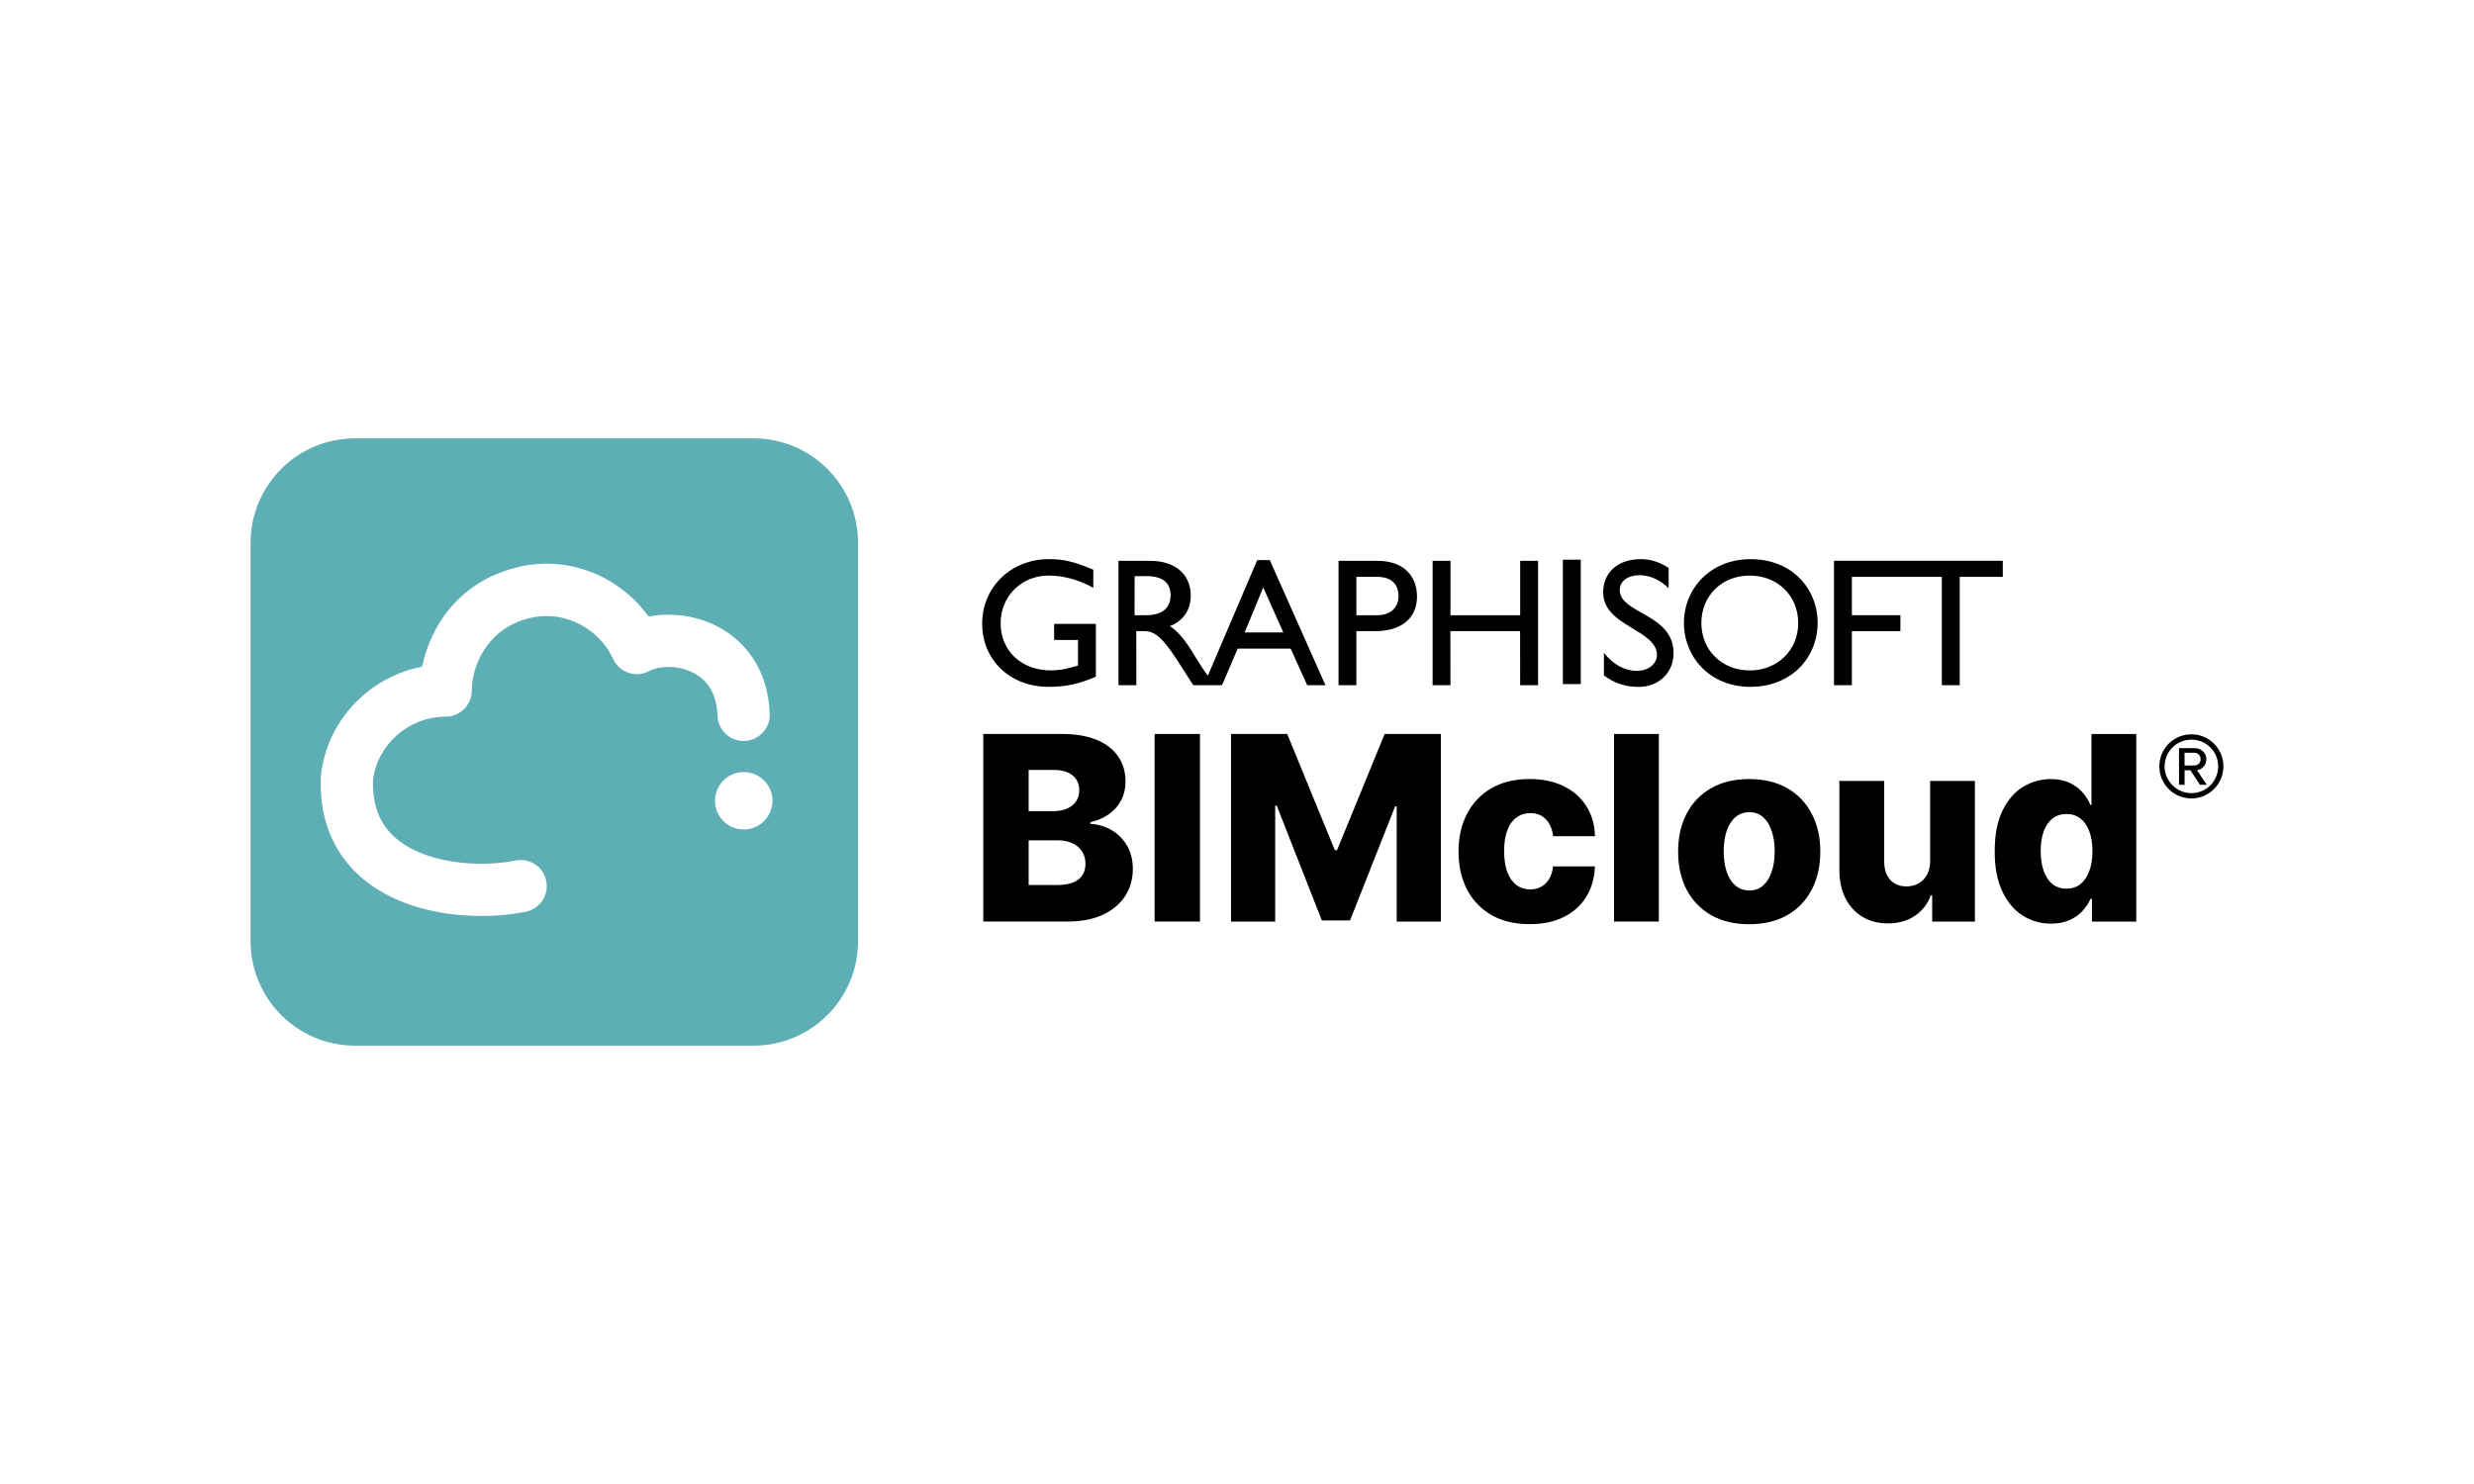<svg xmlns="http://www.w3.org/2000/svg" xmlns:xlink="http://www.w3.org/1999/xlink" width="1000" zoomAndPan="magnify" viewBox="0 0 750 450" height="600" preserveAspectRatio="xMidYMid meet" version="1.0"><defs><clipPath id="43f87db735"><path d="M 75.562 132.52 L 260.52 132.52 L 260.52 317.48 L 75.562 317.48 Z M 75.562 132.52 " clip-rule="nonzero"/></clipPath><clipPath id="3c7482b6c8"><path d="M 75.965 164.605 C 75.965 147.109 90.152 132.922 107.645 132.922 L 228.434 132.922 C 245.93 132.922 260.117 147.109 260.117 164.605 L 260.117 285.395 C 260.117 302.891 245.93 317.078 228.434 317.078 L 107.645 317.078 C 90.152 317.078 75.965 302.891 75.965 285.395 C 75.965 285.395 75.965 164.605 75.965 164.605 " clip-rule="nonzero"/></clipPath><clipPath id="20af65925a"><path d="M 0.84 0.719 L 185.16 0.719 L 185.16 185.281 L 0.84 185.281 Z M 0.84 0.719 " clip-rule="nonzero"/></clipPath><clipPath id="7bc7563df4"><path d="M 0.965 32.605 C 0.965 15.109 15.152 0.922 32.645 0.922 L 153.434 0.922 C 170.93 0.922 185.117 15.109 185.117 32.605 L 185.117 153.395 C 185.117 170.891 170.93 185.078 153.434 185.078 L 32.645 185.078 C 15.152 185.078 0.965 170.891 0.965 153.395 C 0.965 153.395 0.965 32.605 0.965 32.605 " clip-rule="nonzero"/></clipPath><clipPath id="3b26896d9f"><rect x="0" width="186" y="0" height="186"/></clipPath><clipPath id="edb9736706"><path d="M 216.555 234.098 L 234.746 234.098 L 234.746 252 L 216.555 252 Z M 216.555 234.098 " clip-rule="nonzero"/></clipPath><clipPath id="6b79b93a9c"><path d="M 225.465 234.109 C 230.266 234.109 234.176 238.02 234.176 242.82 C 234.176 247.625 230.266 251.535 225.465 251.535 C 220.664 251.535 216.75 247.625 216.75 242.82 C 216.75 238.02 220.664 234.109 225.465 234.109 " clip-rule="nonzero"/></clipPath><clipPath id="50d9334d7d"><path d="M 0.719 0.098 L 18.238 0.098 L 18.238 17.762 L 0.719 17.762 Z M 0.719 0.098 " clip-rule="nonzero"/></clipPath><clipPath id="cecbaada0d"><path d="M 9.465 0.109 C 14.266 0.109 18.176 4.02 18.176 8.82 C 18.176 13.625 14.266 17.535 9.465 17.535 C 4.664 17.535 0.75 13.625 0.75 8.82 C 0.75 4.02 4.664 0.109 9.465 0.109 " clip-rule="nonzero"/></clipPath><clipPath id="69d4caa145"><rect x="0" width="19" y="0" height="18"/></clipPath><clipPath id="03ea168b58"><path d="M 97 170.422 L 233.988 170.422 L 233.988 278 L 97 278 Z M 97 170.422 " clip-rule="nonzero"/></clipPath><clipPath id="c4d358f184"><path d="M 156.23 172.148 C 172.902 167.891 188.098 175.328 196.434 186.703 C 196.543 186.852 196.742 186.934 196.922 186.902 C 203.098 185.762 210.008 186.516 216.059 189.258 C 225.434 193.516 232.852 202.586 233.344 216.484 C 233.492 220.863 230.078 224.523 225.711 224.684 C 221.613 224.832 218.129 221.82 217.582 217.84 L 217.543 217.457 L 217.523 217.039 L 217.484 216.355 L 217.434 215.684 C 217.129 212.418 216.168 209.902 214.812 207.98 C 213.367 205.93 211.477 204.586 209.523 203.695 C 204.82 201.555 199.523 202.02 196.801 203.484 C 194.871 204.523 192.594 204.715 190.516 204.012 C 188.438 203.309 186.742 201.773 185.84 199.773 C 181.922 191.102 171.535 184.613 160.168 187.516 C 147.656 190.715 143.02 201.973 143.02 209.395 C 143.02 213.773 139.477 217.316 135.102 217.316 C 123.695 217.316 114.301 226.07 113.082 236.484 L 113.082 236.523 C 112.863 242.871 114.438 247.336 116.734 250.594 C 119.121 253.98 122.684 256.602 127.191 258.504 L 128.062 258.859 C 137.16 262.406 148.484 262.535 156.238 260.941 C 160.527 260.059 164.715 262.812 165.594 267.098 C 166.477 271.387 163.723 275.574 159.438 276.453 C 149.059 278.594 133.883 278.504 121.051 273.109 C 114.527 270.363 108.289 266.098 103.793 259.73 C 99.238 253.277 96.875 245.207 97.27 235.605 C 97.27 235.434 97.289 235.277 97.309 235.109 C 98.992 218.902 111.535 205.457 127.645 202.227 C 127.844 202.188 127.992 202.039 128.031 201.844 C 130.508 190.277 138.734 176.656 156.258 172.18 Z M 156.23 172.148 " clip-rule="nonzero"/></clipPath><clipPath id="cf155f8503"><path d="M 0 0.422 L 136.52 0.422 L 136.52 108 L 0 108 Z M 0 0.422 " clip-rule="nonzero"/></clipPath><clipPath id="a814be6540"><path d="M 59.23 2.148 C 75.902 -2.109 91.098 5.328 99.434 16.703 C 99.543 16.852 99.742 16.934 99.922 16.902 C 106.098 15.762 113.008 16.516 119.059 19.258 C 128.434 23.516 135.852 32.586 136.344 46.484 C 136.492 50.863 133.078 54.523 128.711 54.684 C 124.613 54.832 121.129 51.82 120.582 47.84 L 120.543 47.457 L 120.523 47.039 L 120.484 46.355 L 120.434 45.684 C 120.129 42.418 119.168 39.902 117.812 37.98 C 116.367 35.93 114.477 34.586 112.523 33.695 C 107.82 31.555 102.523 32.02 99.801 33.484 C 97.871 34.523 95.594 34.715 93.516 34.012 C 91.438 33.309 89.742 31.773 88.84 29.773 C 84.922 21.102 74.535 14.613 63.168 17.516 C 50.656 20.715 46.02 31.973 46.02 39.395 C 46.02 43.773 42.477 47.316 38.102 47.316 C 26.695 47.316 17.301 56.07 16.082 66.484 L 16.082 66.523 C 15.863 72.871 17.438 77.336 19.734 80.594 C 22.121 83.98 25.684 86.602 30.191 88.504 L 31.062 88.859 C 40.16 92.406 51.484 92.535 59.238 90.941 C 63.527 90.059 67.715 92.812 68.594 97.098 C 69.477 101.387 66.723 105.574 62.438 106.453 C 52.059 108.594 36.883 108.504 24.051 103.109 C 17.527 100.363 11.289 96.098 6.793 89.73 C 2.238 83.277 -0.125 75.207 0.27 65.605 C 0.27 65.434 0.289 65.277 0.309 65.109 C 1.992 48.902 14.535 35.457 30.645 32.227 C 30.844 32.188 30.992 32.039 31.031 31.844 C 33.508 20.277 41.734 6.656 59.258 2.18 Z M 59.23 2.148 " clip-rule="nonzero"/></clipPath><clipPath id="621f74e230"><rect x="0" width="137" y="0" height="108"/></clipPath><clipPath id="82a590a2ba"><path d="M 473.785 169.715 L 479.211 169.715 L 479.211 207.438 L 473.785 207.438 Z M 473.785 169.715 " clip-rule="nonzero"/></clipPath><clipPath id="d8434ce0ef"><path d="M 0.785 0.715 L 6.211 0.715 L 6.211 38.438 L 0.785 38.438 Z M 0.785 0.715 " clip-rule="nonzero"/></clipPath><clipPath id="f432c06590"><rect x="0" width="7" y="0" height="39"/></clipPath><clipPath id="3ce71f4ea0"><path d="M 434.164 170 L 466.277 170 L 466.277 207.918 L 434.164 207.918 Z M 434.164 170 " clip-rule="nonzero"/></clipPath><clipPath id="051c9141ae"><path d="M 460.816 191.379 L 460.844 207.781 L 466.27 207.781 L 466.27 170.051 L 460.844 170.051 L 460.844 186.555 L 439.715 186.555 L 439.715 170.051 L 434.301 170.051 L 434.301 207.781 L 439.715 207.781 L 439.715 207.773 L 439.688 191.379 Z M 460.816 191.379 " clip-rule="nonzero"/></clipPath><clipPath id="70ca2ea25d"><path d="M 0.164 0 L 32.277 0 L 32.277 37.84 L 0.164 37.84 Z M 0.164 0 " clip-rule="nonzero"/></clipPath><clipPath id="f50ff212fe"><path d="M 26.816 21.379 L 26.844 37.781 L 32.27 37.781 L 32.27 0.051 L 26.844 0.051 L 26.844 16.555 L 5.715 16.555 L 5.715 0.051 L 0.301 0.051 L 0.301 37.781 L 5.715 37.781 L 5.715 37.773 L 5.688 21.379 Z M 26.816 21.379 " clip-rule="nonzero"/></clipPath><clipPath id="0f3001f499"><rect x="0" width="33" y="0" height="38"/></clipPath><clipPath id="9fb4426f8c"><path d="M 405.664 170 L 429.605 170 L 429.605 207.918 L 405.664 207.918 Z M 405.664 170 " clip-rule="nonzero"/></clipPath><clipPath id="38d1d96e89"><path d="M 411.191 174.922 L 417.547 174.922 C 422.469 174.922 423.965 177.91 423.965 180.676 C 423.965 182.555 423.312 184.02 422.16 185.031 C 421.004 186.031 419.352 186.566 417.332 186.566 L 411.191 186.566 Z M 411.191 207.781 L 411.191 191.387 L 416.836 191.387 C 421.758 191.387 425.16 189.941 427.211 187.625 C 428.805 185.824 429.566 183.496 429.566 180.902 C 429.566 174.922 425.805 170.062 417.566 170.062 L 405.785 170.062 L 405.785 207.781 L 411.211 207.781 Z M 411.191 207.781 " clip-rule="nonzero"/></clipPath><clipPath id="900dd810f5"><path d="M 0.664 0 L 24.602 0 L 24.602 37.84 L 0.664 37.84 Z M 0.664 0 " clip-rule="nonzero"/></clipPath><clipPath id="3ed0e9295d"><path d="M 6.191 4.922 L 12.547 4.922 C 17.469 4.922 18.965 7.91 18.965 10.676 C 18.965 12.555 18.312 14.02 17.16 15.031 C 16.004 16.031 14.352 16.566 12.332 16.566 L 6.191 16.566 Z M 6.191 37.781 L 6.191 21.387 L 11.836 21.387 C 16.758 21.387 20.16 19.941 22.211 17.625 C 23.805 15.824 24.566 13.496 24.566 10.902 C 24.566 4.922 20.805 0.062 12.566 0.062 L 0.785 0.062 L 0.785 37.781 L 6.211 37.781 Z M 6.191 37.781 " clip-rule="nonzero"/></clipPath><clipPath id="4e7487ee11"><rect x="0" width="25" y="0" height="38"/></clipPath><clipPath id="99205ae0da"><path d="M 510.359 169.535 L 551.02 169.535 L 551.02 208.297 L 510.359 208.297 Z M 510.359 169.535 " clip-rule="nonzero"/></clipPath><clipPath id="064c33077f"><path d="M 519.934 178.613 C 522.547 176.062 526.207 174.535 530.418 174.535 C 538.883 174.535 545.129 180.625 545.129 188.922 C 545.129 193.871 542.863 198.059 539.227 200.613 C 536.812 202.309 533.801 203.297 530.426 203.297 C 522.02 203.297 515.773 197.16 515.773 188.91 C 515.773 184.762 517.336 181.168 519.953 178.613 Z M 530.613 208.277 C 536.207 208.277 540.812 206.516 544.219 203.684 C 548.605 200.051 551.02 194.633 551.02 188.91 C 551.02 178.406 543.168 169.555 530.723 169.555 C 524.613 169.555 519.547 171.785 516.02 175.316 C 512.496 178.852 510.488 183.695 510.488 188.922 C 510.488 199.16 518.289 208.277 530.613 208.277 Z M 530.613 208.277 " clip-rule="nonzero"/></clipPath><clipPath id="2b4ff97e7e"><path d="M 0.48 0.535 L 41.02 0.535 L 41.02 39.297 L 0.48 39.297 Z M 0.48 0.535 " clip-rule="nonzero"/></clipPath><clipPath id="703d4d1d53"><path d="M 9.934 9.613 C 12.547 7.062 16.207 5.535 20.418 5.535 C 28.883 5.535 35.129 11.625 35.129 19.922 C 35.129 24.871 32.863 29.059 29.227 31.613 C 26.812 33.309 23.801 34.297 20.426 34.297 C 12.02 34.297 5.773 28.16 5.773 19.91 C 5.773 15.762 7.336 12.168 9.953 9.613 Z M 20.613 39.277 C 26.207 39.277 30.812 37.516 34.219 34.684 C 38.605 31.051 41.02 25.633 41.02 19.91 C 41.02 9.406 33.168 0.555 20.723 0.555 C 14.613 0.555 9.547 2.785 6.02 6.316 C 2.496 9.852 0.488 14.695 0.488 19.922 C 0.488 30.16 8.289 39.277 20.613 39.277 Z M 20.613 39.277 " clip-rule="nonzero"/></clipPath><clipPath id="7f451d3721"><rect x="0" width="42" y="0" height="40"/></clipPath><clipPath id="5fa54e5c98"><path d="M 297.738 169.535 L 332.32 169.535 L 332.32 208.297 L 297.738 208.297 Z M 297.738 169.535 " clip-rule="nonzero"/></clipPath><clipPath id="f9af0c631d"><path d="M 317.828 208.277 C 323.086 208.277 327.176 207.387 332.215 205.18 L 332.215 189.188 L 319.551 189.188 L 319.551 194.051 L 326.797 194.051 L 326.797 201.793 C 324.203 202.625 321.551 203.289 318.609 203.289 C 309.648 203.289 303.344 197.367 303.344 188.961 C 303.344 184.871 304.938 181.258 307.543 178.676 C 310.145 176.09 313.789 174.527 317.887 174.527 C 322.422 174.527 327.016 175.805 331.441 178.23 L 331.441 172.754 C 325.52 170.27 322.422 169.547 317.996 169.547 C 312.246 169.547 307.184 171.664 303.562 175.168 C 299.938 178.676 297.75 183.566 297.75 189.129 C 297.75 200.188 306.273 208.27 317.828 208.27 Z M 317.828 208.277 " clip-rule="nonzero"/></clipPath><clipPath id="b4e9fb426d"><path d="M 0.738 0.535 L 35.32 0.535 L 35.32 39.297 L 0.738 39.297 Z M 0.738 0.535 " clip-rule="nonzero"/></clipPath><clipPath id="cf3f98ecad"><path d="M 20.828 39.277 C 26.086 39.277 30.176 38.387 35.215 36.18 L 35.215 20.188 L 22.551 20.188 L 22.551 25.051 L 29.797 25.051 L 29.797 32.793 C 27.203 33.625 24.551 34.289 21.609 34.289 C 12.648 34.289 6.344 28.367 6.344 19.961 C 6.344 15.871 7.938 12.258 10.543 9.676 C 13.145 7.09 16.789 5.527 20.887 5.527 C 25.422 5.527 30.016 6.805 34.441 9.23 L 34.441 3.754 C 28.52 1.27 25.422 0.547 20.996 0.547 C 15.246 0.547 10.184 2.664 6.562 6.168 C 2.938 9.676 0.75 14.566 0.75 20.129 C 0.75 31.188 9.273 39.27 20.828 39.27 Z M 20.828 39.277 " clip-rule="nonzero"/></clipPath><clipPath id="8feec44985"><rect x="0" width="36" y="0" height="40"/></clipPath><clipPath id="3735a887d2"><path d="M 339 169.727 L 401.863 169.727 L 401.863 207.918 L 339 207.918 Z M 339 169.727 " clip-rule="nonzero"/></clipPath><clipPath id="0a58c56ce0"><path d="M 347.43 186.555 L 343.945 186.555 L 343.965 174.695 L 347.453 174.695 C 352.707 174.695 354.809 176.852 354.867 180.387 C 354.898 181.961 354.48 183.508 353.344 184.645 C 352.203 185.781 350.332 186.547 347.43 186.547 Z M 382.957 178.129 L 389.043 191.781 L 377.32 191.781 Z M 391.254 196.664 L 396.281 207.781 L 401.816 207.781 L 384.945 169.844 L 381.133 169.844 L 366.152 204.922 C 364.957 203.25 364.164 202.078 363.074 200.316 C 360.203 195.613 358.094 192.129 354.668 189.863 C 355.68 189.465 356.57 188.961 357.352 188.355 C 359.699 186.555 360.977 183.902 360.977 180.625 C 360.977 174.102 356.223 170.062 348.59 170.062 L 339.074 170.062 L 339.074 207.781 L 344.492 207.781 L 344.461 191.387 L 346.727 191.387 C 349.492 191.387 351.789 192.297 356.77 200.039 L 361.746 207.781 L 370.461 207.781 L 375.211 196.676 L 391.254 196.676 Z M 391.254 196.664 " clip-rule="nonzero"/></clipPath><clipPath id="c12f83c7aa"><path d="M 0 0.727 L 62.863 0.727 L 62.863 38.84 L 0 38.84 Z M 0 0.727 " clip-rule="nonzero"/></clipPath><clipPath id="5593fcd222"><path d="M 8.43 17.555 L 4.945 17.555 L 4.965 5.695 L 8.453 5.695 C 13.707 5.695 15.809 7.852 15.867 11.387 C 15.898 12.961 15.48 14.508 14.344 15.645 C 13.203 16.781 11.332 17.547 8.43 17.547 Z M 43.957 9.129 L 50.043 22.781 L 38.32 22.781 Z M 52.254 27.664 L 57.281 38.781 L 62.816 38.781 L 45.945 0.844 L 42.133 0.844 L 27.152 35.922 C 25.957 34.25 25.164 33.078 24.074 31.316 C 21.203 26.613 19.094 23.129 15.668 20.863 C 16.68 20.465 17.57 19.961 18.352 19.355 C 20.699 17.555 21.977 14.902 21.977 11.625 C 21.977 5.102 17.223 1.062 9.59 1.062 L 0.074 1.062 L 0.074 38.781 L 5.492 38.781 L 5.461 22.387 L 7.727 22.387 C 10.492 22.387 12.789 23.297 17.77 31.039 L 22.746 38.781 L 31.461 38.781 L 36.211 27.676 L 52.254 27.676 Z M 52.254 27.664 " clip-rule="nonzero"/></clipPath><clipPath id="24dcaaf018"><rect x="0" width="63" y="0" height="39"/></clipPath><clipPath id="79626101fb"><path d="M 486 169.535 L 507.508 169.535 L 507.508 208.297 L 486 208.297 Z M 486 169.535 " clip-rule="nonzero"/></clipPath><clipPath id="4d4023c452"><path d="M 491.023 178.902 C 491.023 177.574 491.645 176.457 492.703 175.664 C 493.766 174.871 495.258 174.418 497 174.418 C 499.547 174.418 502.645 175.297 505.852 178.348 L 505.852 172.211 C 503.199 170.438 500.32 169.555 497.445 169.555 C 494.426 169.555 491.852 170.309 489.922 171.664 C 487.438 173.418 486 176.168 486 179.625 C 486 189.973 502.316 190.852 502.316 198.652 C 502.316 199.703 501.832 200.891 500.824 201.824 C 500.754 201.883 500.676 201.93 500.605 201.992 C 500.406 202.16 500.211 202.316 499.973 202.465 C 499.012 203.039 497.766 203.418 496.18 203.418 C 492.477 203.418 488.98 201.477 486.23 197.941 L 486.23 204.801 C 489.379 207.18 492.703 208.289 496.785 208.289 C 499.832 208.289 502.469 207.207 504.348 205.387 C 506.23 203.566 507.348 201.012 507.348 198.051 C 507.348 186.051 491.031 186.16 491.031 178.91 Z M 491.023 178.902 " clip-rule="nonzero"/></clipPath><clipPath id="c5b5b1f779"><path d="M 0 0.535 L 21.359 0.535 L 21.359 39.297 L 0 39.297 Z M 0 0.535 " clip-rule="nonzero"/></clipPath><clipPath id="d32d2eff62"><path d="M 5.023 9.902 C 5.023 8.574 5.645 7.457 6.703 6.664 C 7.766 5.871 9.258 5.418 11 5.418 C 13.547 5.418 16.645 6.297 19.852 9.348 L 19.852 3.211 C 17.199 1.438 14.32 0.555 11.445 0.555 C 8.426 0.555 5.852 1.309 3.922 2.664 C 1.438 4.418 0 7.168 0 10.625 C 0 20.973 16.316 21.852 16.316 29.652 C 16.316 30.703 15.832 31.891 14.824 32.824 C 14.754 32.883 14.676 32.93 14.605 32.992 C 14.406 33.16 14.211 33.316 13.973 33.465 C 13.012 34.039 11.766 34.418 10.18 34.418 C 6.477 34.418 2.98 32.477 0.23 28.941 L 0.23 35.801 C 3.379 38.18 6.703 39.289 10.785 39.289 C 13.832 39.289 16.469 38.207 18.348 36.387 C 20.23 34.566 21.348 32.012 21.348 29.051 C 21.348 17.051 5.031 17.16 5.031 9.91 Z M 5.023 9.902 " clip-rule="nonzero"/></clipPath><clipPath id="d6cdd167a6"><rect x="0" width="22" y="0" height="40"/></clipPath><clipPath id="f22be9e54e"><path d="M 555.98 170.051 L 607.148 170.051 L 607.148 174.922 L 555.98 174.922 Z M 555.98 174.922 L 561.406 174.922 L 561.406 186.555 L 555.98 186.555 Z M 555.98 186.555 L 576.117 186.555 L 576.117 191.387 L 555.98 191.387 Z M 555.98 191.387 L 561.406 191.387 L 561.406 207.781 L 555.98 207.781 Z M 588.672 174.922 L 594.098 174.922 L 594.098 207.781 L 588.672 207.781 Z M 588.672 174.922 " clip-rule="nonzero"/></clipPath><clipPath id="0a66f0700d"><path d="M 0.98 0.051 L 52.148 0.051 L 52.148 4.922 L 0.98 4.922 Z M 0.98 4.922 L 6.406 4.922 L 6.406 16.555 L 0.98 16.555 Z M 0.98 16.555 L 21.117 16.555 L 21.117 21.387 L 0.98 21.387 Z M 0.98 21.387 L 6.406 21.387 L 6.406 37.781 L 0.98 37.781 Z M 33.672 4.922 L 39.098 4.922 L 39.098 37.781 L 33.672 37.781 Z M 33.672 4.922 " clip-rule="nonzero"/></clipPath><clipPath id="e348715f2a"><rect x="0" width="53" y="0" height="38"/></clipPath><clipPath id="9ba08e90a6"><path d="M 604.695 222.367 L 647.73 222.367 L 647.73 280.191 L 604.695 280.191 Z M 604.695 222.367 " clip-rule="nonzero"/></clipPath><clipPath id="4a231818eb"><path d="M 633.383 264.117 C 632.75 265.82 631.859 267.148 630.691 268.09 C 629.523 269.027 628.117 269.473 626.473 269.473 C 624.828 269.473 623.363 269.008 622.195 268.09 C 621.047 267.148 620.168 265.82 619.562 264.117 C 618.957 262.414 618.641 260.414 618.641 258.117 C 618.641 255.82 618.938 253.832 619.531 252.148 C 620.148 250.465 621.027 249.156 622.195 248.227 C 623.363 247.305 624.789 246.84 626.473 246.84 C 628.156 246.84 629.531 247.297 630.691 248.207 C 631.879 249.117 632.77 250.406 633.383 252.098 C 634.02 253.781 634.324 255.793 634.324 258.129 C 634.324 260.465 634.008 262.426 633.383 264.129 Z M 634.02 244.098 L 633.742 244.098 C 633.207 242.801 632.414 241.555 631.383 240.348 C 630.355 239.137 629.027 238.156 627.445 237.406 C 625.852 236.625 623.938 236.238 621.691 236.238 C 618.711 236.238 615.918 237.02 613.336 238.574 C 610.762 240.129 608.684 242.523 607.086 245.773 C 605.492 249.02 604.703 253.137 604.703 258.156 C 604.703 263.176 605.473 267.039 607.008 270.297 C 608.543 273.555 610.602 276 613.176 277.633 C 615.75 279.266 618.613 280.078 621.762 280.078 C 623.91 280.078 625.77 279.723 627.344 279.02 C 628.938 278.316 630.266 277.383 631.316 276.234 C 632.375 275.086 633.188 273.859 633.762 272.543 L 634.176 272.543 L 634.176 279.453 L 647.621 279.453 L 647.621 222.574 L 634.039 222.574 L 634.039 244.098 Z M 634.02 244.098 " clip-rule="nonzero"/></clipPath><clipPath id="5d9ce2dd7b"><path d="M 0.695 0.48 L 43.73 0.48 L 43.73 58.078 L 0.695 58.078 Z M 0.695 0.48 " clip-rule="nonzero"/></clipPath><clipPath id="ad0ee6d6cd"><path d="M 29.383 42.117 C 28.75 43.82 27.859 45.148 26.691 46.09 C 25.523 47.027 24.117 47.473 22.473 47.473 C 20.828 47.473 19.363 47.008 18.195 46.09 C 17.047 45.148 16.168 43.82 15.562 42.117 C 14.957 40.414 14.641 38.414 14.641 36.117 C 14.641 33.82 14.938 31.832 15.531 30.148 C 16.148 28.465 17.027 27.156 18.195 26.227 C 19.363 25.305 20.789 24.84 22.473 24.84 C 24.156 24.84 25.531 25.297 26.691 26.207 C 27.879 27.117 28.77 28.406 29.383 30.098 C 30.02 31.781 30.324 33.793 30.324 36.129 C 30.324 38.465 30.008 40.426 29.383 42.129 Z M 30.02 22.098 L 29.742 22.098 C 29.207 20.801 28.414 19.555 27.383 18.348 C 26.355 17.137 25.027 16.156 23.445 15.406 C 21.852 14.625 19.938 14.238 17.691 14.238 C 14.711 14.238 11.918 15.02 9.336 16.574 C 6.762 18.129 4.684 20.523 3.086 23.773 C 1.492 27.02 0.703 31.137 0.703 36.156 C 0.703 41.176 1.473 45.039 3.008 48.297 C 4.543 51.555 6.602 54 9.176 55.633 C 11.75 57.266 14.613 58.078 17.762 58.078 C 19.91 58.078 21.77 57.723 23.344 57.02 C 24.938 56.316 26.266 55.383 27.316 54.234 C 28.375 53.086 29.188 51.859 29.762 50.543 L 30.176 50.543 L 30.176 57.453 L 43.621 57.453 L 43.621 0.574 L 30.039 0.574 L 30.039 22.098 Z M 30.02 22.098 " clip-rule="nonzero"/></clipPath><clipPath id="0d651743e8"><rect x="0" width="44" y="0" height="59"/></clipPath><clipPath id="9ce2cd4213"><path d="M 557.434 236.625 L 598.887 236.625 L 598.887 280.191 L 557.434 280.191 Z M 557.434 236.625 " clip-rule="nonzero"/></clipPath><clipPath id="9ee101239b"><path d="M 585.137 261.039 C 585.137 262.684 584.812 264.098 584.168 265.266 C 583.535 266.414 582.672 267.297 581.582 267.898 C 580.516 268.492 579.297 268.789 577.949 268.789 C 575.879 268.789 574.238 268.129 573.031 266.789 C 571.82 265.453 571.219 263.633 571.199 261.316 L 571.199 236.793 L 557.613 236.793 L 557.613 263.98 C 557.633 267.195 558.258 270.02 559.477 272.426 C 560.691 274.812 562.406 276.672 564.613 278.008 C 566.82 279.344 569.375 280.008 572.277 280.008 C 575.484 280.008 578.207 279.246 580.477 277.73 C 582.75 276.195 584.367 274.117 585.305 271.512 L 585.75 271.512 L 585.75 279.453 L 598.691 279.453 L 598.691 236.793 L 585.137 236.793 Z M 585.137 261.039 " clip-rule="nonzero"/></clipPath><clipPath id="a8371c61e7"><path d="M 0.52 0.641 L 41.801 0.641 L 41.801 44.078 L 0.52 44.078 Z M 0.52 0.641 " clip-rule="nonzero"/></clipPath><clipPath id="7389de88f8"><path d="M 28.137 25.039 C 28.137 26.684 27.812 28.098 27.168 29.266 C 26.535 30.414 25.672 31.297 24.582 31.898 C 23.516 32.492 22.297 32.789 20.949 32.789 C 18.879 32.789 17.238 32.129 16.031 30.789 C 14.82 29.453 14.219 27.633 14.199 25.316 L 14.199 0.793 L 0.613 0.793 L 0.613 27.98 C 0.633 31.195 1.258 34.02 2.477 36.426 C 3.691 38.812 5.406 40.672 7.613 42.008 C 9.82 43.344 12.375 44.008 15.277 44.008 C 18.484 44.008 21.207 43.246 23.477 41.73 C 25.75 40.195 27.367 38.117 28.305 35.512 L 28.75 35.512 L 28.75 43.453 L 41.691 43.453 L 41.691 0.793 L 28.137 0.793 Z M 28.137 25.039 " clip-rule="nonzero"/></clipPath><clipPath id="4c8fe73ef0"><rect x="0" width="42" y="0" height="45"/></clipPath><clipPath id="38ee735b9e"><path d="M 508.586 236.098 L 551.887 236.098 L 551.887 280.453 L 508.586 280.453 Z M 508.586 236.098 " clip-rule="nonzero"/></clipPath><clipPath id="1f8d7c52d0"><path d="M 537.078 264.344 C 536.484 266.129 535.625 267.516 534.496 268.516 C 533.367 269.512 531.992 270.02 530.355 270.02 C 528.723 270.02 527.25 269.512 526.082 268.516 C 524.93 267.516 524.051 266.129 523.438 264.344 C 522.844 262.574 522.547 260.516 522.547 258.176 C 522.547 255.84 522.844 253.73 523.438 251.961 C 524.051 250.176 524.93 248.793 526.082 247.793 C 527.25 246.793 528.676 246.285 530.355 246.285 C 532.039 246.285 533.367 246.793 534.496 247.793 C 535.625 248.793 536.484 250.176 537.078 251.961 C 537.695 253.742 538 255.812 538 258.176 C 538 260.543 537.695 262.562 537.078 264.344 M 541.801 239.008 C 538.605 237.156 534.754 236.238 530.277 236.238 C 525.805 236.238 521.941 237.156 518.723 239.008 C 515.516 240.84 513.051 243.414 511.309 246.73 C 509.586 250.027 508.723 253.871 508.723 258.258 C 508.723 262.641 509.586 266.465 511.309 269.781 C 513.051 273.078 515.516 275.652 518.723 277.504 C 521.941 279.336 525.793 280.258 530.277 280.258 C 534.762 280.258 538.605 279.336 541.801 277.504 C 545.031 275.652 547.496 273.078 549.219 269.781 C 550.961 266.465 551.832 262.621 551.832 258.258 C 551.832 253.891 550.961 250.027 549.219 246.73 C 547.496 243.414 545.02 240.84 541.801 239.008 " clip-rule="nonzero"/></clipPath><clipPath id="35e9558f71"><path d="M 0.586 0.16 L 43.887 0.16 L 43.887 44.32 L 0.586 44.32 Z M 0.586 0.16 " clip-rule="nonzero"/></clipPath><clipPath id="c56a1f80bc"><path d="M 29.078 28.344 C 28.484 30.129 27.625 31.516 26.496 32.516 C 25.367 33.512 23.992 34.02 22.355 34.02 C 20.723 34.02 19.25 33.512 18.082 32.516 C 16.93 31.516 16.051 30.129 15.438 28.344 C 14.844 26.574 14.547 24.516 14.547 22.176 C 14.547 19.84 14.844 17.73 15.438 15.961 C 16.051 14.176 16.93 12.793 18.082 11.793 C 19.25 10.793 20.676 10.285 22.355 10.285 C 24.039 10.285 25.367 10.793 26.496 11.793 C 27.625 12.793 28.484 14.176 29.078 15.961 C 29.695 17.742 30 19.812 30 22.176 C 30 24.543 29.695 26.562 29.078 28.344 M 33.801 3.008 C 30.605 1.156 26.754 0.238 22.277 0.238 C 17.805 0.238 13.941 1.156 10.723 3.008 C 7.516 4.84 5.051 7.414 3.309 10.73 C 1.586 14.027 0.723 17.871 0.723 22.258 C 0.723 26.641 1.586 30.465 3.309 33.781 C 5.051 37.078 7.516 39.652 10.723 41.504 C 13.941 43.336 17.793 44.258 22.277 44.258 C 26.762 44.258 30.605 43.336 33.801 41.504 C 37.031 39.652 39.496 37.078 41.219 33.781 C 42.961 30.465 43.832 26.621 43.832 22.258 C 43.832 17.891 42.961 14.027 41.219 10.73 C 39.496 7.414 37.02 4.84 33.801 3.008 " clip-rule="nonzero"/></clipPath><clipPath id="81404de22b"><rect x="0" width="44" y="0" height="45"/></clipPath><clipPath id="1b13c99604"><path d="M 489.301 222.562 L 502.883 222.562 L 502.883 279.445 L 489.301 279.445 Z M 489.301 222.562 " clip-rule="nonzero"/></clipPath><clipPath id="f814f5710f"><path d="M 0.301 0.562 L 13.883 0.562 L 13.883 57.445 L 0.301 57.445 Z M 0.301 0.562 " clip-rule="nonzero"/></clipPath><clipPath id="225b5e49dd"><rect x="0" width="14" y="0" height="58"/></clipPath><clipPath id="adbf0a34c8"><path d="M 442.051 236.098 L 483.766 236.098 L 483.766 280.453 L 442.051 280.453 Z M 442.051 236.098 " clip-rule="nonzero"/></clipPath><clipPath id="907b4c00a1"><path d="M 459.754 247.898 C 460.941 247.008 462.32 246.562 463.895 246.562 C 465.836 246.562 467.41 247.188 468.617 248.426 C 469.824 249.664 470.578 251.375 470.836 253.562 L 483.527 253.562 C 483.438 250.07 482.555 247.02 480.883 244.426 C 479.238 241.812 476.941 239.793 473.992 238.367 C 471.062 236.941 467.637 236.227 463.688 236.227 C 459.219 236.227 455.379 237.148 452.16 239 C 448.953 240.852 446.488 243.434 444.746 246.75 C 443.023 250.051 442.16 253.879 442.16 258.246 C 442.16 262.613 443.023 266.434 444.746 269.742 C 446.469 273.047 448.934 275.613 452.133 277.465 C 455.348 279.316 459.211 280.234 463.715 280.234 C 467.715 280.234 471.172 279.512 474.07 278.066 C 477.004 276.602 479.27 274.562 480.875 271.93 C 482.508 269.297 483.379 266.227 483.516 262.711 L 470.824 262.711 C 470.656 264.215 470.262 265.492 469.625 266.543 C 468.992 267.582 468.191 268.363 467.211 268.898 C 466.25 269.434 465.141 269.703 463.875 269.703 C 462.301 269.703 460.922 269.266 459.734 268.395 C 458.547 267.504 457.625 266.195 456.953 264.473 C 456.309 262.73 455.984 260.602 455.984 258.09 C 455.984 255.574 456.309 253.465 456.953 251.75 C 457.617 250.027 458.547 248.73 459.734 247.859 Z M 459.754 247.898 " clip-rule="nonzero"/></clipPath><clipPath id="1fca88dce7"><path d="M 0.078 0.16 L 41.602 0.16 L 41.602 44.32 L 0.078 44.32 Z M 0.078 0.16 " clip-rule="nonzero"/></clipPath><clipPath id="e9000df5cf"><path d="M 17.754 11.898 C 18.941 11.008 20.32 10.562 21.895 10.562 C 23.836 10.562 25.41 11.188 26.617 12.426 C 27.824 13.664 28.578 15.375 28.836 17.562 L 41.527 17.562 C 41.438 14.07 40.555 11.02 38.883 8.426 C 37.238 5.812 34.941 3.793 31.992 2.367 C 29.062 0.941 25.637 0.227 21.688 0.227 C 17.219 0.227 13.379 1.148 10.16 3 C 6.953 4.852 4.488 7.434 2.746 10.75 C 1.023 14.051 0.16 17.879 0.16 22.246 C 0.16 26.613 1.023 30.434 2.746 33.742 C 4.469 37.047 6.934 39.613 10.133 41.465 C 13.348 43.316 17.211 44.234 21.715 44.234 C 25.715 44.234 29.172 43.512 32.07 42.066 C 35.004 40.602 37.27 38.562 38.875 35.93 C 40.508 33.297 41.379 30.227 41.516 26.711 L 28.824 26.711 C 28.656 28.215 28.262 29.492 27.625 30.543 C 26.992 31.582 26.191 32.363 25.211 32.898 C 24.25 33.434 23.141 33.703 21.875 33.703 C 20.301 33.703 18.922 33.266 17.734 32.395 C 16.547 31.504 15.625 30.195 14.953 28.473 C 14.309 26.73 13.984 24.602 13.984 22.09 C 13.984 19.574 14.309 17.465 14.953 15.75 C 15.617 14.027 16.547 12.73 17.734 11.859 Z M 17.754 11.898 " clip-rule="nonzero"/></clipPath><clipPath id="6517639430"><rect x="0" width="42" y="0" height="45"/></clipPath><clipPath id="a114525b6b"><path d="M 373.137 222.367 L 437 222.367 L 437 279.66 L 373.137 279.66 Z M 373.137 222.367 " clip-rule="nonzero"/></clipPath><clipPath id="16065955bd"><path d="M 405.332 257.793 L 404.656 257.793 L 390.223 222.562 L 373.191 222.562 L 373.191 279.453 L 386.578 279.453 L 386.578 244.316 L 387.055 244.316 L 400.719 279.098 L 409.27 279.098 L 422.934 244.516 L 423.41 244.516 L 423.41 279.453 L 436.797 279.453 L 436.797 222.562 L 419.766 222.562 Z M 405.332 257.793 " clip-rule="nonzero"/></clipPath><clipPath id="cdb666825b"><path d="M 0.137 0.48 L 63.801 0.48 L 63.801 57.602 L 0.137 57.602 Z M 0.137 0.48 " clip-rule="nonzero"/></clipPath><clipPath id="91db324f63"><path d="M 32.332 35.793 L 31.656 35.793 L 17.223 0.562 L 0.191 0.562 L 0.191 57.453 L 13.578 57.453 L 13.578 22.316 L 14.055 22.316 L 27.719 57.098 L 36.27 57.098 L 49.934 22.516 L 50.41 22.516 L 50.41 57.453 L 63.797 57.453 L 63.797 0.562 L 46.766 0.562 Z M 32.332 35.793 " clip-rule="nonzero"/></clipPath><clipPath id="849b1dc52a"><rect x="0" width="64" y="0" height="58"/></clipPath><clipPath id="534c8ed1c8"><path d="M 350.027 222.562 L 363.777 222.562 L 363.777 279.445 L 350.027 279.445 Z M 350.027 222.562 " clip-rule="nonzero"/></clipPath><clipPath id="cd6238c80d"><path d="M 0.027 0.562 L 13.777 0.562 L 13.777 57.445 L 0.027 57.445 Z M 0.027 0.562 " clip-rule="nonzero"/></clipPath><clipPath id="a33261e969"><rect x="0" width="14" y="0" height="58"/></clipPath><clipPath id="88a2ea4daa"><path d="M 298 222.367 L 343.566 222.367 L 343.566 279.66 L 298 279.66 Z M 298 222.367 " clip-rule="nonzero"/></clipPath><clipPath id="14ee6e5a7d"><path d="M 326.918 266.672 C 325.512 267.801 323.312 268.363 320.332 268.363 L 311.84 268.363 L 311.84 254.812 L 320.59 254.812 C 322.352 254.812 323.859 255.109 325.113 255.703 C 326.371 256.277 327.344 257.098 328.035 258.176 C 328.719 259.238 329.066 260.492 329.066 261.961 C 329.066 263.98 328.352 265.555 326.926 266.684 Z M 311.84 233.484 L 319.668 233.484 C 321.965 233.484 323.789 234.031 325.145 235.117 C 326.492 236.207 327.176 237.711 327.176 239.625 C 327.176 240.961 326.84 242.098 326.176 243.039 C 325.512 243.98 324.621 244.703 323.453 245.207 C 322.285 245.711 320.945 245.961 319.453 245.961 L 311.84 245.961 Z M 336.918 251.703 C 334.977 250.574 332.859 249.949 330.562 249.84 L 330.562 249.285 C 332.648 248.84 334.492 248.059 336.086 246.949 C 337.68 245.84 338.926 244.445 339.836 242.754 C 340.75 241.051 341.203 239.117 341.203 236.949 C 341.203 234.098 340.473 231.594 339.008 229.426 C 337.559 227.258 335.391 225.574 332.5 224.367 C 329.629 223.16 326.066 222.562 321.809 222.562 L 298.086 222.562 L 298.086 279.445 L 323.609 279.445 C 327.809 279.445 331.383 278.762 334.332 277.383 C 337.281 276.008 339.531 274.109 341.086 271.723 C 342.641 269.316 343.422 266.582 343.422 263.523 C 343.422 260.781 342.828 258.414 341.648 256.414 C 340.461 254.395 338.887 252.82 336.926 251.691 Z M 336.918 251.703 " clip-rule="nonzero"/></clipPath><clipPath id="fee543ceed"><path d="M 0.078 0.48 L 45.441 0.48 L 45.441 57.602 L 0.078 57.602 Z M 0.078 0.48 " clip-rule="nonzero"/></clipPath><clipPath id="28eac805b5"><path d="M 28.918 44.672 C 27.512 45.801 25.312 46.363 22.332 46.363 L 13.84 46.363 L 13.84 32.812 L 22.59 32.812 C 24.352 32.812 25.859 33.109 27.113 33.703 C 28.371 34.277 29.344 35.098 30.035 36.176 C 30.719 37.238 31.066 38.492 31.066 39.961 C 31.066 41.98 30.352 43.555 28.926 44.684 Z M 13.84 11.484 L 21.668 11.484 C 23.965 11.484 25.789 12.031 27.145 13.117 C 28.492 14.207 29.176 15.711 29.176 17.625 C 29.176 18.961 28.84 20.098 28.176 21.039 C 27.512 21.98 26.621 22.703 25.453 23.207 C 24.285 23.711 22.945 23.961 21.453 23.961 L 13.84 23.961 Z M 38.918 29.703 C 36.977 28.574 34.859 27.949 32.562 27.84 L 32.562 27.285 C 34.648 26.84 36.492 26.059 38.086 24.949 C 39.68 23.84 40.926 22.445 41.836 20.754 C 42.75 19.051 43.203 17.117 43.203 14.949 C 43.203 12.098 42.473 9.594 41.008 7.426 C 39.559 5.258 37.391 3.574 34.5 2.367 C 31.629 1.16 28.066 0.562 23.809 0.562 L 0.086 0.562 L 0.086 57.445 L 25.609 57.445 C 29.809 57.445 33.383 56.762 36.332 55.383 C 39.281 54.008 41.531 52.109 43.086 49.723 C 44.641 47.316 45.422 44.582 45.422 41.523 C 45.422 38.781 44.828 36.414 43.648 34.414 C 42.461 32.395 40.887 30.82 38.926 29.691 Z M 38.918 29.703 " clip-rule="nonzero"/></clipPath><clipPath id="65ee511cea"><rect x="0" width="46" y="0" height="58"/></clipPath><clipPath id="e4b6cfa420"><path d="M 654.598 222.629 L 674.133 222.629 L 674.133 242.168 L 654.598 242.168 Z M 654.598 222.629 " clip-rule="nonzero"/></clipPath><clipPath id="260a4f6d2d"><path d="M 664.324 240.504 C 659.828 240.504 656.207 236.84 656.207 232.395 C 656.207 227.949 659.828 224.277 664.324 224.277 C 668.82 224.277 672.441 227.852 672.441 232.395 C 672.441 236.941 668.82 240.504 664.324 240.504 M 664.324 222.672 C 658.969 222.672 654.609 226.98 654.609 232.395 C 654.609 237.812 658.969 242.109 664.324 242.109 C 669.68 242.109 674.035 237.754 674.035 232.395 C 674.035 227.039 669.73 222.672 664.324 222.672 " clip-rule="nonzero"/></clipPath><clipPath id="cf5921f022"><path d="M 0.598 0.629 L 20.133 0.629 L 20.133 20.16 L 0.598 20.16 Z M 0.598 0.629 " clip-rule="nonzero"/></clipPath><clipPath id="ddac457e3d"><path d="M 10.324 18.504 C 5.828 18.504 2.207 14.84 2.207 10.395 C 2.207 5.949 5.828 2.277 10.324 2.277 C 14.82 2.277 18.441 5.852 18.441 10.395 C 18.441 14.941 14.82 18.504 10.324 18.504 M 10.324 0.672 C 4.969 0.672 0.609 4.98 0.609 10.395 C 0.609 15.812 4.969 20.109 10.324 20.109 C 15.68 20.109 20.035 15.754 20.035 10.395 C 20.035 5.039 15.73 0.672 10.324 0.672 " clip-rule="nonzero"/></clipPath><clipPath id="3eef0d6cd5"><rect x="0" width="21" y="0" height="21"/></clipPath><clipPath id="d8dc448773"><path d="M 660.406 226.59 L 669 226.59 L 669 238 L 660.406 238 Z M 660.406 226.59 " clip-rule="nonzero"/></clipPath><clipPath id="e5b53ba86b"><path d="M 662.254 232.117 L 662.254 228.266 L 665.098 228.266 C 666.332 228.266 667.117 229 667.117 230.238 C 667.117 231.387 666.332 232.117 665.098 232.117 Z M 668.859 230.238 C 668.859 228.18 667.254 226.852 665.105 226.852 L 660.57 226.852 L 660.57 237.988 L 662.266 237.988 L 662.266 233.582 L 664.047 233.582 L 666.938 237.988 L 668.996 237.988 L 666.016 233.543 C 666.652 233.543 668.848 232.723 668.848 230.238 Z M 668.859 230.238 " clip-rule="nonzero"/></clipPath><clipPath id="6343bf19c7"><path d="M 0.48 0.801 L 9 0.801 L 9 12 L 0.48 12 Z M 0.48 0.801 " clip-rule="nonzero"/></clipPath><clipPath id="22099348ce"><path d="M 2.254 6.117 L 2.254 2.266 L 5.098 2.266 C 6.332 2.266 7.117 3 7.117 4.238 C 7.117 5.387 6.332 6.117 5.098 6.117 Z M 8.859 4.238 C 8.859 2.18 7.254 0.852 5.105 0.852 L 0.57 0.852 L 0.57 11.988 L 2.266 11.988 L 2.266 7.582 L 4.047 7.582 L 6.938 11.988 L 8.996 11.988 L 6.016 7.543 C 6.652 7.543 8.848 6.723 8.848 4.238 Z M 8.859 4.238 " clip-rule="nonzero"/></clipPath><clipPath id="1bfb326725"><rect x="0" width="9" y="0" height="12"/></clipPath></defs><rect x="-75" width="900" fill="#ffffff" y="-45" height="540" fill-opacity="1"/><g clip-path="url(#43f87db735)"><g clip-path="url(#3c7482b6c8)"><g transform="matrix(1, 0, 0, 1, 75, 132)"><g clip-path="url(#3b26896d9f)"><g clip-path="url(#20af65925a)"><g clip-path="url(#7bc7563df4)"><rect x="-240" width="1080" fill="#5eaeb6" height="648" y="-231" fill-opacity="1"/></g></g></g></g></g></g><g clip-path="url(#edb9736706)"><g clip-path="url(#6b79b93a9c)"><g transform="matrix(1, 0, 0, 1, 216, 234)"><g clip-path="url(#69d4caa145)"><g clip-path="url(#50d9334d7d)"><g clip-path="url(#cecbaada0d)"><rect x="-381" width="1080" fill="#ffffff" height="648" y="-333" fill-opacity="1"/></g></g></g></g></g></g><g clip-path="url(#03ea168b58)"><g clip-path="url(#c4d358f184)"><g transform="matrix(1, 0, 0, 1, 97, 170)"><g clip-path="url(#621f74e230)"><g clip-path="url(#cf155f8503)"><g clip-path="url(#a814be6540)"><rect x="-262" width="1080" fill="#ffffff" height="648" y="-269" fill-opacity="1"/></g></g></g></g></g></g><g clip-path="url(#82a590a2ba)"><g transform="matrix(1, 0, 0, 1, 473, 169)"><g clip-path="url(#f432c06590)"><g clip-path="url(#d8434ce0ef)"><rect x="-638" width="1080" fill="#000000" height="648" y="-268" fill-opacity="1"/></g></g></g></g><g clip-path="url(#3ce71f4ea0)"><g clip-path="url(#051c9141ae)"><g transform="matrix(1, 0, 0, 1, 434, 170)"><g clip-path="url(#0f3001f499)"><g clip-path="url(#70ca2ea25d)"><g clip-path="url(#f50ff212fe)"><rect x="-599" width="1080" fill="#000000" height="648" y="-269" fill-opacity="1"/></g></g></g></g></g></g><g clip-path="url(#9fb4426f8c)"><g clip-path="url(#38d1d96e89)"><g transform="matrix(1, 0, 0, 1, 405, 170)"><g clip-path="url(#4e7487ee11)"><g clip-path="url(#900dd810f5)"><g clip-path="url(#3ed0e9295d)"><rect x="-570" width="1080" fill="#000000" height="648" y="-269" fill-opacity="1"/></g></g></g></g></g></g><g clip-path="url(#99205ae0da)"><g clip-path="url(#064c33077f)"><g transform="matrix(1, 0, 0, 1, 510, 169)"><g clip-path="url(#7f451d3721)"><g clip-path="url(#2b4ff97e7e)"><g clip-path="url(#703d4d1d53)"><rect x="-675" width="1080" fill="#000000" height="648" y="-268" fill-opacity="1"/></g></g></g></g></g></g><g clip-path="url(#5fa54e5c98)"><g clip-path="url(#f9af0c631d)"><g transform="matrix(1, 0, 0, 1, 297, 169)"><g clip-path="url(#8feec44985)"><g clip-path="url(#b4e9fb426d)"><g clip-path="url(#cf3f98ecad)"><rect x="-462" width="1080" fill="#000000" height="648" y="-268" fill-opacity="1"/></g></g></g></g></g></g><g clip-path="url(#3735a887d2)"><g clip-path="url(#0a58c56ce0)"><g transform="matrix(1, 0, 0, 1, 339, 169)"><g clip-path="url(#24dcaaf018)"><g clip-path="url(#c12f83c7aa)"><g clip-path="url(#5593fcd222)"><rect x="-504" width="1080" fill="#000000" height="648" y="-268" fill-opacity="1"/></g></g></g></g></g></g><g clip-path="url(#79626101fb)"><g clip-path="url(#4d4023c452)"><g transform="matrix(1, 0, 0, 1, 486, 169)"><g clip-path="url(#d6cdd167a6)"><g clip-path="url(#c5b5b1f779)"><g clip-path="url(#d32d2eff62)"><rect x="-651" width="1080" fill="#000000" height="648" y="-268" fill-opacity="1"/></g></g></g></g></g></g><g clip-path="url(#f22be9e54e)"><g transform="matrix(1, 0, 0, 1, 555, 170)"><g clip-path="url(#e348715f2a)"><g clip-path="url(#0a66f0700d)"><rect x="-720" width="1080" fill="#000000" height="648" y="-269" fill-opacity="1"/></g></g></g></g><g clip-path="url(#9ba08e90a6)"><g clip-path="url(#4a231818eb)"><g transform="matrix(1, 0, 0, 1, 604, 222)"><g clip-path="url(#0d651743e8)"><g clip-path="url(#5d9ce2dd7b)"><g clip-path="url(#ad0ee6d6cd)"><rect x="-769" width="1080" fill="#000000" height="648" y="-321" fill-opacity="1"/></g></g></g></g></g></g><g clip-path="url(#9ce2cd4213)"><g clip-path="url(#9ee101239b)"><g transform="matrix(1, 0, 0, 1, 557, 236)"><g clip-path="url(#4c8fe73ef0)"><g clip-path="url(#a8371c61e7)"><g clip-path="url(#7389de88f8)"><rect x="-722" width="1080" fill="#000000" height="648" y="-335" fill-opacity="1"/></g></g></g></g></g></g><g clip-path="url(#38ee735b9e)"><g clip-path="url(#1f8d7c52d0)"><g transform="matrix(1, 0, 0, 1, 508, 236)"><g clip-path="url(#81404de22b)"><g clip-path="url(#35e9558f71)"><g clip-path="url(#c56a1f80bc)"><rect x="-673" width="1080" fill="#000000" height="648" y="-335" fill-opacity="1"/></g></g></g></g></g></g><g clip-path="url(#1b13c99604)"><g transform="matrix(1, 0, 0, 1, 489, 222)"><g clip-path="url(#225b5e49dd)"><g clip-path="url(#f814f5710f)"><rect x="-654" width="1080" fill="#000000" height="648" y="-321" fill-opacity="1"/></g></g></g></g><g clip-path="url(#adbf0a34c8)"><g clip-path="url(#907b4c00a1)"><g transform="matrix(1, 0, 0, 1, 442, 236)"><g clip-path="url(#6517639430)"><g clip-path="url(#1fca88dce7)"><g clip-path="url(#e9000df5cf)"><rect x="-607" width="1080" fill="#000000" height="648" y="-335" fill-opacity="1"/></g></g></g></g></g></g><g clip-path="url(#a114525b6b)"><g clip-path="url(#16065955bd)"><g transform="matrix(1, 0, 0, 1, 373, 222)"><g clip-path="url(#849b1dc52a)"><g clip-path="url(#cdb666825b)"><g clip-path="url(#91db324f63)"><rect x="-538" width="1080" fill="#000000" height="648" y="-321" fill-opacity="1"/></g></g></g></g></g></g><g clip-path="url(#534c8ed1c8)"><g transform="matrix(1, 0, 0, 1, 350, 222)"><g clip-path="url(#a33261e969)"><g clip-path="url(#cd6238c80d)"><rect x="-515" width="1080" fill="#000000" height="648" y="-321" fill-opacity="1"/></g></g></g></g><g clip-path="url(#88a2ea4daa)"><g clip-path="url(#14ee6e5a7d)"><g transform="matrix(1, 0, 0, 1, 298, 222)"><g clip-path="url(#65ee511cea)"><g clip-path="url(#fee543ceed)"><g clip-path="url(#28eac805b5)"><rect x="-463" width="1080" fill="#000000" height="648" y="-321" fill-opacity="1"/></g></g></g></g></g></g><g clip-path="url(#e4b6cfa420)"><g clip-path="url(#260a4f6d2d)"><g transform="matrix(1, 0, 0, 1, 654, 222)"><g clip-path="url(#3eef0d6cd5)"><g clip-path="url(#cf5921f022)"><g clip-path="url(#ddac457e3d)"><rect x="-819" width="1080" fill="#000000" height="648" y="-321" fill-opacity="1"/></g></g></g></g></g></g><g clip-path="url(#d8dc448773)"><g clip-path="url(#e5b53ba86b)"><g transform="matrix(1, 0, 0, 1, 660, 226)"><g clip-path="url(#1bfb326725)"><g clip-path="url(#6343bf19c7)"><g clip-path="url(#22099348ce)"><rect x="-825" width="1080" fill="#000000" height="648" y="-325" fill-opacity="1"/></g></g></g></g></g></g></svg>